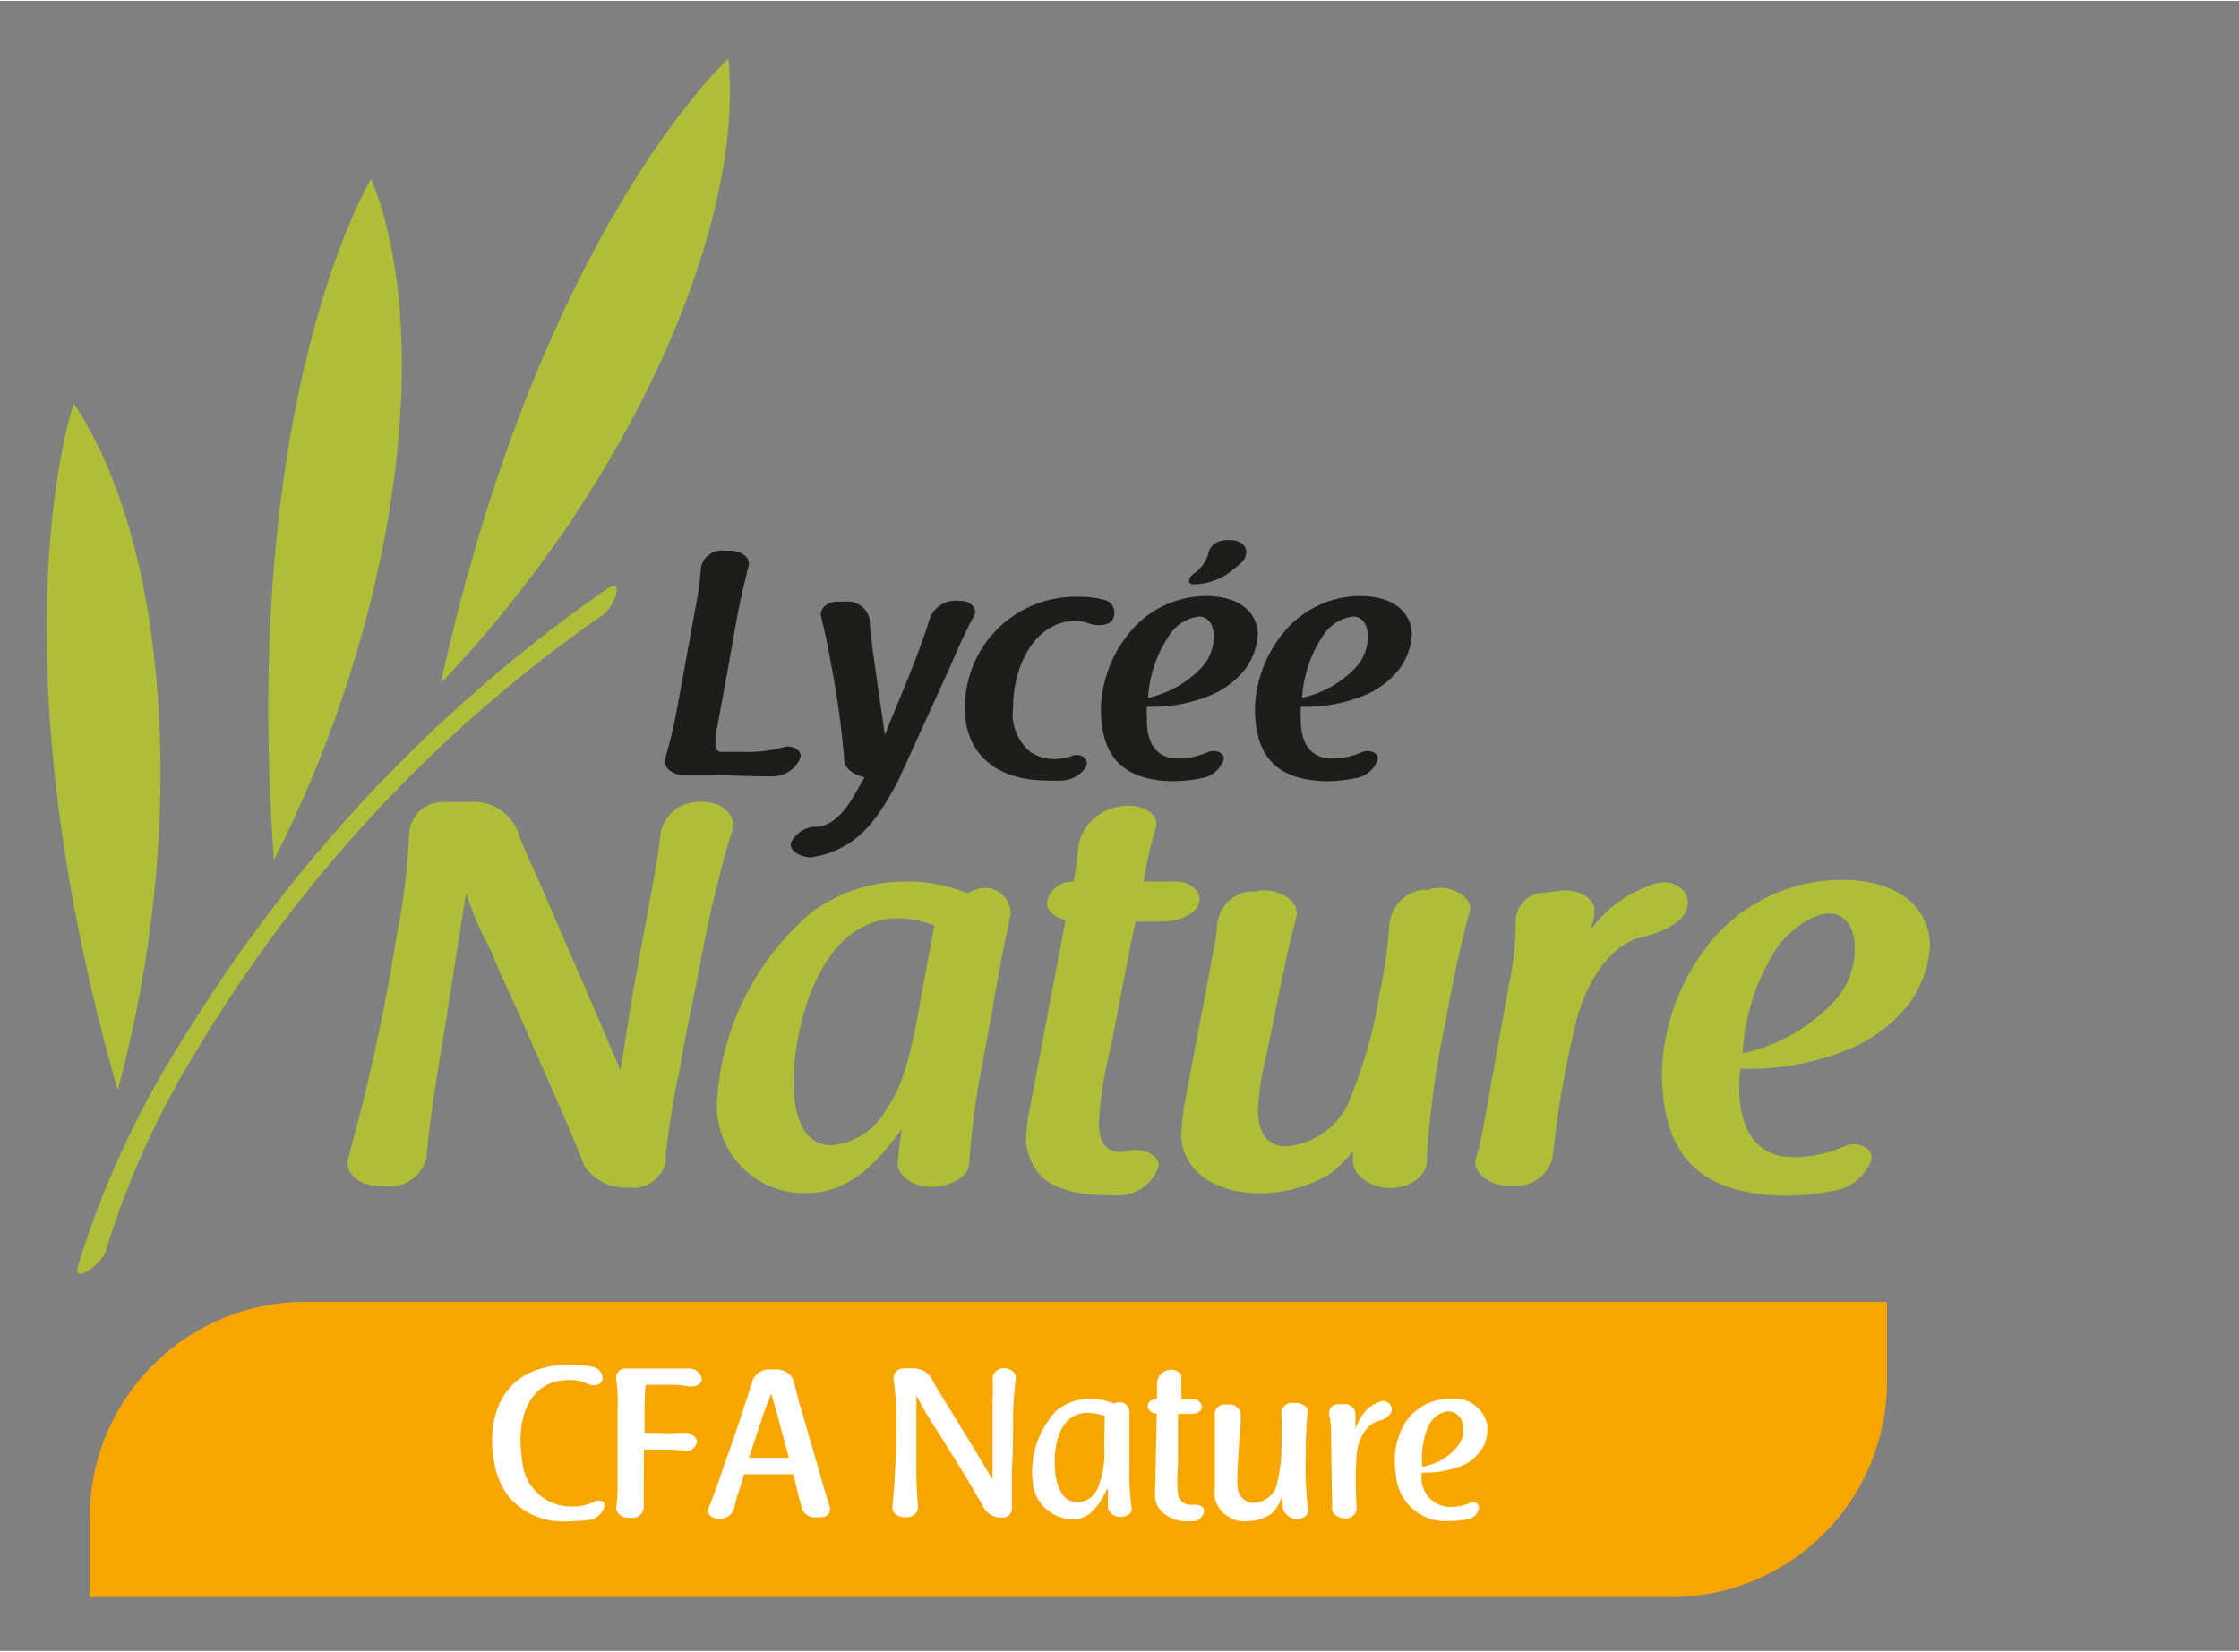 <?xml version="1.0"?>
<svg xmlns="http://www.w3.org/2000/svg" id="Calque_1" data-name="Calque 1" viewBox="0 0 121.38 89.47" width="290" height="214"><rect x="0" y="0" width="121.38" height="89.47" fill="#808080" stroke="none"/><defs><style>.cls-1{fill:#aebe38;}.cls-2{fill:#1d1d1b;}.cls-3{fill:#f7a600;}.cls-4{fill:#fff;}</style></defs><path class="cls-1" d="M32.56,55.46c.42,1,.81,1.88,1.08,2.54v-.06c.2-1.2.38-2.36.56-3.52l.09-.54,1.1-6c.24-1.28.36-2.15.42-2.74A2.1,2.1,0,0,1,38,43.43h.15c1,0,1.82.77,1.55,1.55-.38,1.13-.89,3.18-1.28,4.91l-.18.87c-.21,1-.41,2.2-.65,3.3s-.45,2.27-.66,3.34a5.54,5.54,0,0,1-.12.71c0,.12-.06.27-.09.39-.32,1.76-.5,2.83-.62,4,0,0,0,.06,0,.09a1.72,1.72,0,0,0,0,.36A1.85,1.85,0,0,1,34,64.34a2.62,2.62,0,0,1-2.35-1.22c-.27-.78-.75-1.88-1.88-4.47-.47-1.07-.95-2.14-1.43-3.25s-1-2.17-1.46-3.24c-.09-.21-.21-.51-.29-.72a16.09,16.09,0,0,1-1.32-3.07c-.29,1.82-.5,3.13-.95,6-.12.81-.27,1.73-.45,2.8-.47,2.86-.68,4.53-.74,5.54a2.05,2.05,0,0,1-2.32,1.55h-.27c-1.07,0-1.88-.74-1.67-1.49a108.91,108.91,0,0,0,2.62-12,36.58,36.58,0,0,0,.69-5.63,1.83,1.83,0,0,1,2-1.7h1.28a2.55,2.55,0,0,1,2.65,1.7h0c.24.68.54,1.34,1.08,2.53Z"/><path class="cls-1" d="M52.91,48.19a1.38,1.38,0,0,1,1.88,1.32c-.21,1-.54,2.5-1,5.24l-.54,2.92A41.3,41.3,0,0,0,52.55,63c0,.74-1,1.28-2,1.31s-1.94-.59-1.88-1.34a15.25,15.25,0,0,1,.24-1.82c-1.22,1.67-2.8,3.49-5.12,3.49a4.72,4.72,0,0,1-4.92-5A14.54,14.54,0,0,1,44,49.42a8.5,8.5,0,0,1,5.22-1.67,8.36,8.36,0,0,1,3.18.62Zm-2.26,1.94a6,6,0,0,0-1.91-.39c-4.53,0-5.72,6.38-5.72,8.82,0,2,.57,3.49,2.06,3.49a3.77,3.77,0,0,0,3-2c.8-1.1,1.31-2.83,1.81-5.81Z"/><path class="cls-1" d="M62.09,47.75c.15,0,.3,0,.44,0,.39,0,.75,0,1,0,.89-.09,1.61.5,1.49,1.1s-1,1.07-2,1.07c-.57,0-1,0-1.46,0,0,.15-.06.24-.09.42-.15.71-.33,1.61-.5,2.5s-.33,1.7-.48,2.5-.27,1.32-.36,1.76a20.91,20.91,0,0,0-.56,3.76c0,1.1.47,1.55,1.13,1.55a2.57,2.57,0,0,0,.62-.09c.81-.12,1.58.38,1.49.89a2.31,2.31,0,0,1-2,1.55,6.78,6.78,0,0,1-.78,0c-2,0-3.27-.57-3.72-1.19a3.13,3.13,0,0,1-.69-1.79,12.55,12.55,0,0,1,.27-2.06l1.88-9.89c-.6-.12-1.07-.53-1-1a1.36,1.36,0,0,1,1.43-1.07,19.1,19.1,0,0,0,.27-2,2.67,2.67,0,0,1,2.27-2.08c1-.21,2.14.35,1.93,1.13a21.45,21.45,0,0,0-.68,3Z"/><path class="cls-1" d="M68.64,57.25a13.64,13.64,0,0,0-.44,2.86c0,1.1.38,2,1.54,2a4.12,4.12,0,0,0,3.31-2.24h0a25.55,25.55,0,0,0,1.76-6.16,26.79,26.79,0,0,0,.51-3.64,2.1,2.1,0,0,1,1.84-1.88.59.59,0,0,0,.21,0l-.06.06a1.33,1.33,0,0,1,.57-.14c.92-.12,1.93.53,1.81,1.19-.41,1.49-.86,3.42-1.34,6.16a50.46,50.46,0,0,0-1,7.21v.24c0,.81-.92,1.46-2,1.46s-2.11-.74-2-1.61v-.42A5.52,5.52,0,0,1,72,63.66a7.58,7.58,0,0,1-3.67,1c-2.26,0-4.29-1.07-4.29-3.25a12.58,12.58,0,0,1,.24-1.94l1.49-7.89a11.4,11.4,0,0,0,.21-1.4,2,2,0,0,1,1.67-1.88h-.06a.84.84,0,0,1,.3,0l.15,0H68a1.32,1.32,0,0,1,.38-.06c1-.11,2.06.6,1.91,1.37-.3,1.2-.45,1.76-.65,2.78,0,.14-.09.35-.12.53Z"/><path class="cls-1" d="M81.81,53.29A15.24,15.24,0,0,0,82.17,50a1.56,1.56,0,0,1,1.49-1.64l.77-.09h0c1.07-.2,2.09.39,2,1.11,0,.09,0,.38-.09.59s-.09.24-.12.39A7.76,7.76,0,0,1,88,48.67a8.2,8.2,0,0,1,1.72-.8c1.11-.33,2,.5,1.73,1.34s-1.4,1.31-2.53,1.58h0c-1.13.29-2.65,1.55-3.46,4.49a53.49,53.49,0,0,0-1.28,7.39,2.05,2.05,0,0,1-2.23,1.58h-.15c-1,0-2-.68-1.79-1.49a12,12,0,0,0,.36-1.43Z"/><path class="cls-1" d="M97.3,62.7a7,7,0,0,0,2.68-.59c.75-.33,1.64.12,1.46.77a2.61,2.61,0,0,1-1.9,1.61,14.16,14.16,0,0,1-2.92.3c-5.19-.15-6.47-2.92-6.53-6.65a11.8,11.8,0,0,1,2.62-7.09,9.2,9.2,0,0,1,7.12-3.39c3.19,0,4.8,1.58,4.8,3.63a6.18,6.18,0,0,1-1.07,3,8.06,8.06,0,0,1-3.07,2.44,14.2,14.2,0,0,1-6.14,1.17A6.27,6.27,0,0,0,94.29,59C94.29,60.41,94.71,62.73,97.3,62.7Zm-2.83-5.63a9.67,9.67,0,0,0,4.86-2.71,4.21,4.21,0,0,0,1.22-3c0-1.28-.63-1.87-1.37-1.87-.45,0-1.46.2-2.74,1.69A11.65,11.65,0,0,0,94.47,57.07Z"/><path class="cls-2" d="M37.77,32.54A16.43,16.43,0,0,0,38,30.75a1.14,1.14,0,0,1,1.27-.94h.32c.61,0,1.1.4,1,.8s-.38,1.51-.63,2.79c-.17.94-.35,2-.52,2.94s-.37,2-.54,2.95a5.93,5.93,0,0,0-.12.92c0,.37.1.49.29.51.58,0,1,0,1.34,0a6.67,6.67,0,0,0,2-.24c.49-.17,1,.1,1,.49l-.05.14h0a1.63,1.63,0,0,1-1.54.94c-1.08,0-2.33-.07-3.45-.07-.55,0-1,0-1.32,0-.58,0-1.12-.43-1-.87a25.44,25.44,0,0,0,.67-2.82Z"/><path class="cls-2" d="M46.87,42.1c-.56-.14-1.06-.44-1.1-.91A46.63,46.63,0,0,0,45.06,36c-.23-1.32-.42-2.09-.54-2.58v0c-.14-.47.36-.87.94-.85h.36a1.22,1.22,0,0,1,1.33,1c0,.37.07.94.17,1.67.21,1.61.42,2.91.65,4.55.12-.26.22-.54.33-.82,1.2-2.84,1.79-4.44,2.09-5.44a1.49,1.49,0,0,1,1.59-1h.12c.52,0,.92.45.71.8-.05.09-.08.16-.14.26-.41.79-.87,1.81-1.16,2.51l-2.83,6.21c-1,1.85-2.09,3.73-4.7,4.13-.61,0-1.21-.38-1.1-.79a1.53,1.53,0,0,1,1.43-.87c1-.07,1.76-1.24,2.11-1.9Z"/><path class="cls-2" d="M59.79,32.46a.73.73,0,0,1,.57,1c-.1.28-.42.39-.8.39a1.27,1.27,0,0,1-.56-.11h0a2.18,2.18,0,0,0-.7-.12c-2.12,0-3.38,2.34-3.38,4.71a2.68,2.68,0,0,0,.92,2.38,2.31,2.31,0,0,0,1.31.4,2.76,2.76,0,0,0,1-.19c.5-.14.87.21.75.56a1.6,1.6,0,0,1-1.26.79,8.27,8.27,0,0,1-.9,0c-2.76,0-4.43-1.5-4.43-3.87a6,6,0,0,1,6.2-6.09A5.16,5.16,0,0,1,59.79,32.46Z"/><path class="cls-2" d="M63.9,41.08a4.1,4.1,0,0,0,1.57-.34c.44-.2,1,.07.85.45a1.51,1.51,0,0,1-1.11.94,8.12,8.12,0,0,1-1.71.18c-3-.09-3.78-1.71-3.82-3.89a6.8,6.8,0,0,1,1.54-4.15,5.37,5.37,0,0,1,4.16-2c1.87,0,2.81.93,2.81,2.13a3.63,3.63,0,0,1-.63,1.76,4.72,4.72,0,0,1-1.79,1.43,8.31,8.31,0,0,1-3.59.68,3.23,3.23,0,0,0,0,.63C62.14,39.74,62.38,41.1,63.9,41.08Zm-1.66-3.29a5.71,5.71,0,0,0,2.85-1.59,2.45,2.45,0,0,0,.71-1.72c0-.75-.37-1.1-.8-1.1a2.25,2.25,0,0,0-1.6,1A6.75,6.75,0,0,0,62.24,37.79Zm2.51-6.15a3.65,3.65,0,0,0,1.71-.51c.84-.63,1-.77,1.08-1.08.13-.47-.29-.82-.87-.82-.85,0-1.1.37-1.2.86a2,2,0,0,1-.8,1C64.39,31.34,64.35,31.64,64.75,31.64Z"/><path class="cls-2" d="M72.25,41.08a4.1,4.1,0,0,0,1.57-.34c.44-.2,1,.07.85.45a1.51,1.51,0,0,1-1.11.94,8.12,8.12,0,0,1-1.71.18c-3-.09-3.78-1.71-3.82-3.89a6.8,6.8,0,0,1,1.54-4.15,5.37,5.37,0,0,1,4.16-2c1.87,0,2.81.93,2.81,2.13a3.63,3.63,0,0,1-.63,1.76,4.72,4.72,0,0,1-1.79,1.43,8.32,8.32,0,0,1-3.6.68,5.22,5.22,0,0,0,0,.63C70.49,39.74,70.73,41.1,72.25,41.08Zm-1.66-3.29a5.71,5.71,0,0,0,2.85-1.59,2.45,2.45,0,0,0,.71-1.72c0-.75-.37-1.1-.8-1.1a2.25,2.25,0,0,0-1.6,1A6.75,6.75,0,0,0,70.59,37.79Z"/><path class="cls-1" d="M5.71,67.84a47,47,0,0,1,5.05-11.08A76.39,76.39,0,0,1,32.7,33.28c.56-.4,1.27-2.15.12-1.34A81.57,81.57,0,0,0,10.06,56.06,50.88,50.88,0,0,0,4.23,68.59c-.3,1.1,1.33-.19,1.48-.75Z"/><path class="cls-1" d="M4,21.83S-.56,34.74,6.38,59.06C10.29,44.73,9.1,29.42,4,21.83Z"/><path class="cls-1" d="M20.12,9.64S13,21.35,14.85,46.58C21.6,33.35,23.56,18.12,20.12,9.64Z"/><path class="cls-1" d="M39.49,3.13S29.34,12.33,23.89,37C34.14,26.28,40.37,12.24,39.49,3.13Z"/><path class="cls-3" d="M16.58,70.54H102.3a0,0,0,0,1,0,0v4.3A11.71,11.71,0,0,1,90.58,86.55H4.86a0,0,0,0,1,0,0v-4.3A11.71,11.71,0,0,1,16.58,70.54Z"/><path class="cls-4" d="M31,73.94a5.74,5.74,0,0,1,1.13.13.62.62,0,0,1,.53.68c-.07.3-.43.4-.8.24a2.26,2.26,0,0,0-1-.21c-2.39,0-2.88,2.44-2.55,4.34A2.66,2.66,0,0,0,31,81.64a2.78,2.78,0,0,0,1.1-.21h0a.67.67,0,0,0,.17-.08c.23-.09.55,0,.51.24a1,1,0,0,1-.87.78,10.11,10.11,0,0,1-1.08.07,3.87,3.87,0,0,1-3.19-1.26,4.25,4.25,0,0,1-.86-2C26.4,77.08,26.94,73.94,31,73.94Z"/><path class="cls-4" d="M34.9,80.79c0,.37,0,.64,0,.84a.59.59,0,0,1-.65.62h-.21c-.35,0-.67-.29-.63-.57a9,9,0,0,0,.07-1.23l0-4.1a8.81,8.81,0,0,0-.07-1.57.5.5,0,0,1,.54-.62h1.77l1,0,.7,0a.69.69,0,0,1,.63.59c0,.29-.41.43-.77.37a4.78,4.78,0,0,0-1-.08l-1.49,0H35c-.06.6-.06,1.36-.06,2.08,0,.18,0,.36,0,.53l.23,0h.6a6.75,6.75,0,0,0,.94,0l.27,0,.11,0a.64.64,0,0,1,.7.45.6.6,0,0,1-.76.51,6.6,6.6,0,0,0-1-.06H34.91Z"/><path class="cls-4" d="M44.58,80.32c.06.22.11.41.17.57.11.37.17.58.23.74.1.31-.13.61-.53.6h-.2a.75.75,0,0,1-.79-.52c0-.09-.05-.21-.09-.34s-.07-.3-.12-.48c-.08-.34-.17-.73-.25-1H40.34c-.11.34-.22.75-.34,1.09s-.15.56-.19.73a.76.76,0,0,1-.8.58h-.13c-.29,0-.57-.26-.5-.49.23-.57.51-1.3.74-2l.18-.52c.39-1.08,1.16-3.35,1.52-4.54a1,1,0,0,1,1-.53h.25a1,1,0,0,1,.95.58c.09.38.19.76.29,1.16,0,.1.07.22.1.33ZM40.6,79h-.11c.86,0,1.17,0,1.44,0s.53,0,.94,0h-.1c-.21-.77-.43-1.56-.63-2.33-.28-1-.29-1-.33-1.15-.08.22-.18.45-.28.72s-.22.6-.25.72Z"/><path class="cls-4" d="M53,78.82l.81,1.37a.65.65,0,0,1,0-.14c0-.1,0-.18,0-.27,0-.53,0-1.06,0-1.58V75.84a9.92,9.92,0,0,0,0-1.07.59.59,0,0,1,.66-.62h0c.34,0,.66.29.6.56A17.13,17.13,0,0,0,54.92,77c0,.85,0,1.74-.06,2.59,0,.15,0,.3,0,.43,0,.69,0,1.1,0,1.55,0,0,0,0,0,0s0,.11,0,.14a.51.51,0,0,1-.59.53,1.13,1.13,0,0,1-.9-.46c-.15-.3-.42-.74-1-1.74L50.8,77.52a19.25,19.25,0,0,1-1.12-1.9c0,.94,0,1.45,0,2.76,0,.32,0,.67,0,1.1a21.07,21.07,0,0,0,.09,2.16c0,.34-.26.6-.68.58H49c-.34,0-.66-.28-.62-.54a45.53,45.53,0,0,0,.2-4.7,13.87,13.87,0,0,0-.13-2.2.53.53,0,0,1,.55-.63h.5a1.14,1.14,0,0,1,1.05.64h0c.13.27.3.53.59,1Z"/><path class="cls-4" d="M60.56,76a.54.54,0,0,1,.67.48c0,.38,0,1,0,2v1.15a12.75,12.75,0,0,0,.12,2.09c.05.27-.24.47-.58.48a.68.68,0,0,1-.71-.49c0-.26,0-.63,0-.93s0-.14,0-.21,0,0,0,.06c-.38.73-.87,1.7-1.85,1.7A2.19,2.19,0,0,1,56,80.45a4.87,4.87,0,0,1,1.26-4,2.79,2.79,0,0,1,1.85-.65,3.59,3.59,0,0,1,1.29.26Zm-.67.73h0a3.08,3.08,0,0,0-.92-.17c-1.84,0-1.9,2.49-1.73,3.46.14.8.5,1.39,1.17,1.39a1.25,1.25,0,0,0,1.11-.79,5.13,5.13,0,0,0,.34-2.27Z"/><path class="cls-4" d="M64.21,75.82h.43a.47.47,0,0,1,.52.4c0,.25-.28.4-.6.4s-.54,0-.7,0c0,.3,0,.74,0,1.17s0,1.26,0,1.66a7.34,7.34,0,0,0,0,1.46.66.66,0,0,0,.67.63,1.27,1.27,0,0,0,.28,0c.24,0,.49.14.47.32a.64.64,0,0,1-.58.58H64.4A2,2,0,0,1,63,81.94a1.38,1.38,0,0,1-.37-.69,4.73,4.73,0,0,1,0-.8l.08-3.86h0a.46.46,0,0,1-.49-.38c0-.23.19-.41.5-.38h0c0-.31,0-.55,0-.81a.76.76,0,0,1,.65-.78c.32-.07.7.14.68.41s0,.68,0,1.19Z"/><path class="cls-4" d="M67.1,79.52a5.82,5.82,0,0,0,0,1.1.87.87,0,0,0,.88.82,1.34,1.34,0,0,0,1.21-.88,8.63,8.63,0,0,0,.28-2.42,10.14,10.14,0,0,0,0-1.42.6.6,0,0,1,.5-.7.58.58,0,0,0,.14,0h0l.13,0c.3,0,.67.2.65.44a23.54,23.54,0,0,0-.1,2.4,19.14,19.14,0,0,0,.11,2.82v.09c.07.3-.2.54-.56.54a.79.79,0,0,1-.8-.6c0-.14,0-.38-.05-.62a2.06,2.06,0,0,1-.57.95,2.48,2.48,0,0,1-1.29.4,1.65,1.65,0,0,1-1.77-1.25,5.09,5.09,0,0,1,0-.75l0-3.07c0-.23,0-.41,0-.55a.58.58,0,0,1,.43-.71l.13,0,.14,0a.61.61,0,0,1,.7.5c0,.54,0,.77-.07,1.3Z"/><path class="cls-4" d="M72.16,78a6.32,6.32,0,0,0-.08-1.28.46.46,0,0,1,.37-.62l.31,0h0a.6.6,0,0,1,.72.44c0,.07,0,.21,0,.37s0,.34,0,.53a2.77,2.77,0,0,1,.76-1.19,2.51,2.51,0,0,1,.61-.31.47.47,0,0,1,.6.48c-.06.32-.42.51-.78.6s-1,.64-1.12,1.77a20.09,20.09,0,0,0,0,2.9.58.58,0,0,1-.66.59h0c-.35,0-.71-.26-.68-.54a3,3,0,0,0,0-.58Z"/><path class="cls-4" d="M78.72,81.66a2.39,2.39,0,0,0,1-.23.32.32,0,0,1,.46.27.72.72,0,0,1-.55.61,4.92,4.92,0,0,1-1.09.12,2.7,2.7,0,0,1-2.87-2.57,4.09,4.09,0,0,1,.5-2.76,2.88,2.88,0,0,1,2.45-1.3,1.81,1.81,0,0,1,2,1.38,2.12,2.12,0,0,1-.18,1.17,2.56,2.56,0,0,1-1,1,5.34,5.34,0,0,1-2.37.45,1.84,1.84,0,0,0,0,.44A1.56,1.56,0,0,0,78.72,81.66Zm-1.23-4.52a4.58,4.58,0,0,0-.38,2.34A3.13,3.13,0,0,0,79,78.4a1.39,1.39,0,0,0,.31-1.16.82.82,0,0,0-.79-.76,1.27,1.27,0,0,0-1,.66Z"/></svg>
